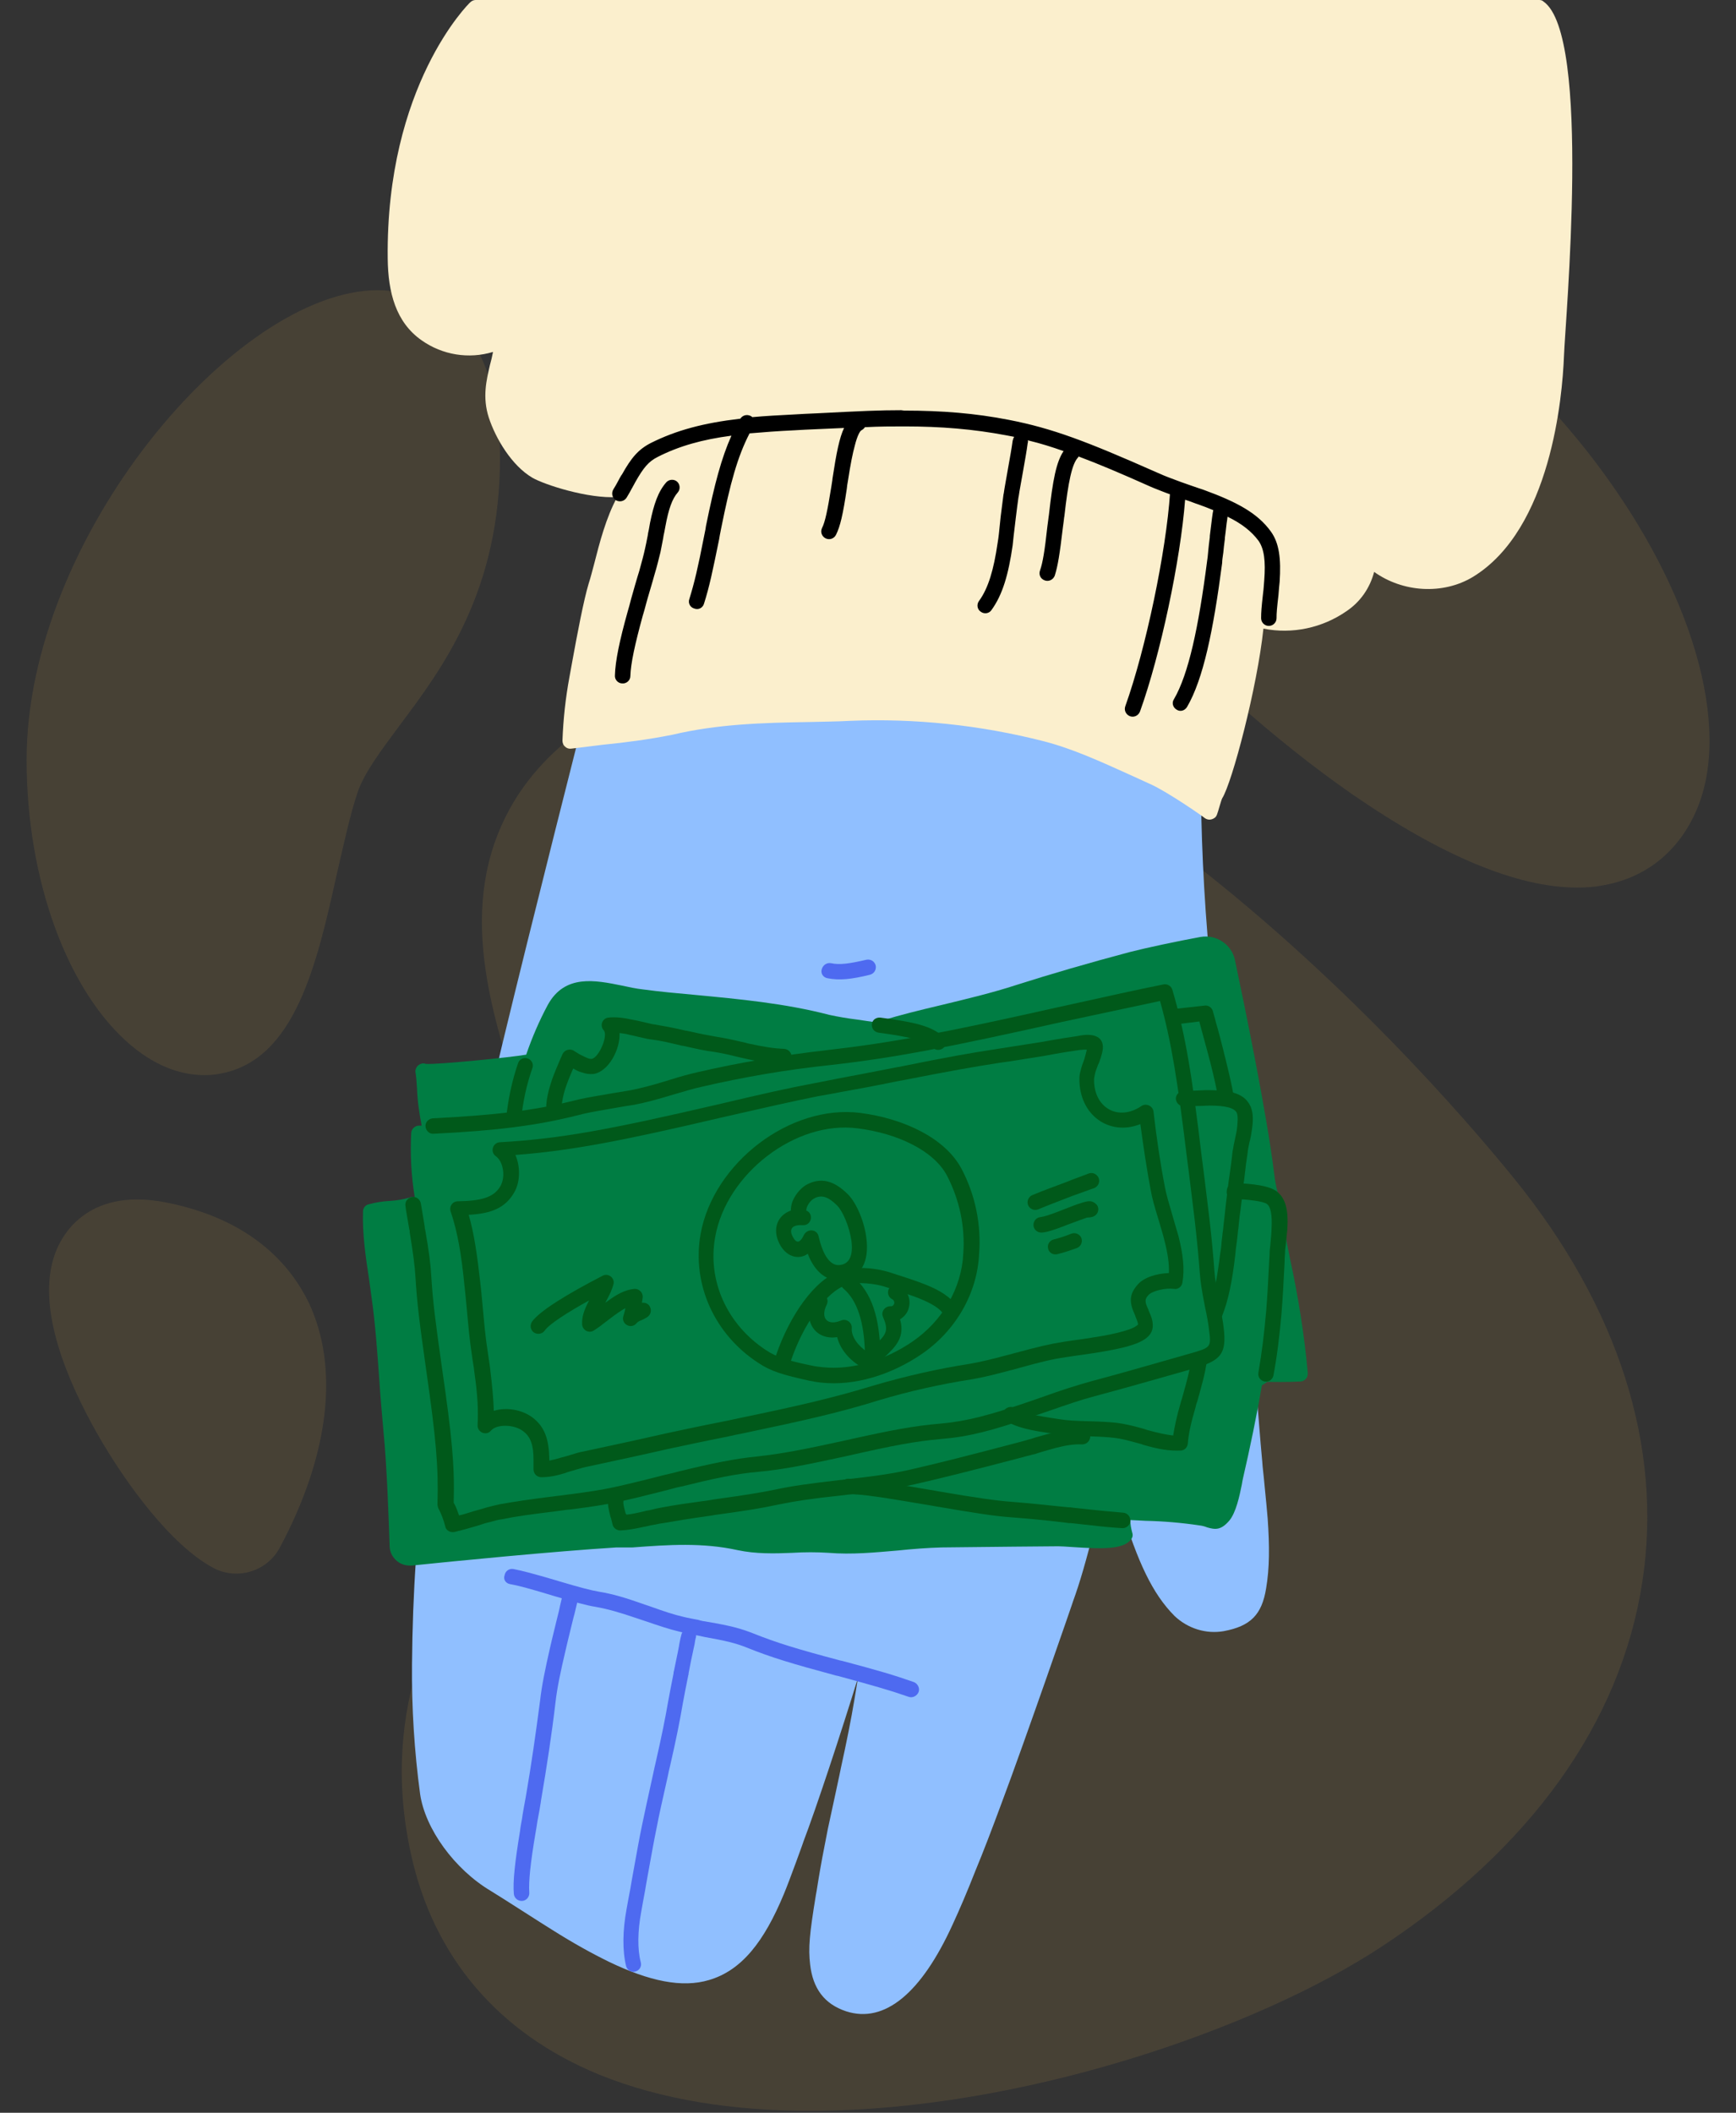 <?xml version="1.0" encoding="utf-8"?>
<!-- Generator: Adobe Illustrator 25.3.1, SVG Export Plug-In . SVG Version: 6.00 Build 0)  -->
<svg version="1.1" id="Layer_1" xmlns="http://www.w3.org/2000/svg" xmlns:xlink="http://www.w3.org/1999/xlink" x="0px" y="0px"
	 viewBox="0 0 450 547.5" style="enable-background:new 0 0 450 547.5;" xml:space="preserve">
<rect x="0" y="0" width="450" height="547.5" fill="#333333" stroke="none"/>
<style type="text/css">
	.st0{opacity:0.15;}
	.st1{fill:#BF9646;}
	.st2{fill:#90BFFF;}
	.st3{fill:#4E6AF0;}
	.st4{fill:#FBEFCD;}
	.st5{fill:#007D43;}
	.st6{fill:#00591A;}
</style>
<g id="Master_x2F_Spot_Illustrations_x2F_Give">
	<g id="Background" transform="scale(1 1)" class="st0">
		<g id="Background_x2F_Fluid">
			<path id="Path" class="st1" d="M304.1,219.6c-42.3-31.9-80.4-48-113.3-48h-1.1c-1.3,0-2.5,0.2-3.8,0.6
				c-28.1,9-46.1,21.9-54.8,39.4c-12.8,25.5-3.2,53.6,6.2,80.7c6.2,18.1,12.1,35.3,10.6,49.5c-1.9,18.3-10.8,33.4-20.2,49.4
				c-13.9,23.6-29.6,50.5-21.2,89.1c5.8,26.8,22.7,46.6,48.8,57.3c16.2,6.6,35,9.4,54.7,9.4c54.2,0,115.3-21,147.9-42.4
				c38.7-25.4,62.2-58.1,67.8-94.6c5.4-35-6.1-71.2-33.3-104.7C380.4,290.5,347.7,252.5,304.1,219.6z"/>
			<path id="Path_1_" class="st1" d="M43,311.6c-20.9-4.1-27.4,9.3-28.8,13.5c-4.9,13.8,3.3,32.8,11,46.4c7.4,13,19.2,29,30.1,34.8
				c6.2,3.3,13.9,0.9,17.2-5.2c12.9-24.1,15.5-46.7,7.5-63.6C75.4,328.1,65.4,316,43,311.6z"/>
			<path id="Path_2_" class="st1" d="M97.9,75.2L97.9,75.2c-36.8,0.1-91,64.2-91,121.7c0,31.3,10.7,60.3,27.2,74.1
				c7.2,6,13.8,7.6,18.9,7.6c1.4,0,2.8-0.1,4.2-0.4l0,0c19.3-3.6,24.9-28.2,30.2-52.1c1.8-7.8,3.4-15.2,5.3-20.8
				c1.8-5.2,6-10.7,10.8-17.2c11.1-14.8,26.3-35,26.1-70C129.4,78.4,105.4,75.2,97.9,75.2z"/>
			<path id="Path_3_" class="st1" d="M414.2,120.6c-35.7-47.5-86.9-72.5-137.1-66.8c-0.4,0-0.7,0.1-1.1,0.2
				c-16.8,3.4-27.1,10.8-30.6,21.9c-6.7,21.6,16.3,45.5,36.6,66.5c4.7,4.9,9.2,9.5,12.4,13.3c14.7,17.1,36.2,36.3,56.1,50.1
				c23.2,16,42.8,24.2,58.3,24.2c2.1,0,4.2-0.1,6.2-0.5c11.5-1.8,20.3-8.9,24.9-19.9C448.9,188.2,438.7,153.3,414.2,120.6z"/>
		</g>
	</g>
	<g id="Master_x2F_Hands_x2F_Give_1_" transform="translate(0, 0) scale(1 1)">
		<g id="Master_x2F_Hands_x2F_Give">
			<g id="base" transform="translate(181, 0)">
				<path id="Path_4_" class="st2" d="M-58.6,304.8c-10.9,57.3-15.3,89.3-15.6,126.5c-0.1,11.3,0.6,22.5,2.1,33.6
					c1.3,9,8.9,19.5,18.3,25.1c2.5,1.5,13.8,8.8,16.1,10.2c5.4,3.4,10.1,6,14.6,8.2c10.4,5,18.9,6.8,25.9,4.7
					c8.5-2.5,14.3-10,19.4-22.3c1.4-3.3,5.4-14.4,5-13.4c3.4-8.9,9.8-28.3,14.2-42.6c-0.3,1.8-0.6,3.6-0.9,5.5
					c-0.9,5.4-2,10.9-3.6,18.2c0.1-0.3-2.6,12.2-3.3,15.4c-1.1,5.5-1.9,9.8-2.5,13.5c-0.2,1.1-0.3,2.1-0.6,3.6
					c-1.7,10.4-2,13.8-1.5,18.1c0.7,6.1,3.6,10.2,9.3,12.1c10.1,3.3,19.6-4.9,27.6-22.4c1.9-4.1,3.9-8.8,5.9-13.9
					c2.2-5.3,4.4-11.1,6.7-17.3c6.1-16.2,19.3-54.4,18.6-52.5c1.8-4.9,3.5-10.8,5.9-20.3c-0.2,0.7,2.2-8.6,2.8-11
					c0.3-1.1,0.6-2.2,0.8-3.1c0.1,0.2,0.1,0.4,0.2,0.6c-0.1-0.2,2.2,7.5,2.9,9.7c4.2,13.7,8,22,13.8,27.8c3.4,3.2,8.1,4.7,12.7,3.9
					c7-1.3,9.9-4.3,11-11.1c0.9-5.3,0.9-10.9,0.4-18.1c-0.2-2.4-0.4-4.5-0.8-8.5c-0.3-3.4-0.5-4.5-0.6-6.2c-0.6-6.5-1-11.8-1.9-23.5
					c-0.9-11.9-1.3-17-1.9-23.6c-1.1-12-2.2-21.6-5-42.8c-0.5-3.8-0.7-5.3-1-7.4c-2.2-16.8-3.5-27.8-4.4-39.2
					c-1.3-15.8-2-35-1.5-44.8c0.1-2.6,10.5-67.6,31.2-194.9c0.2-1.2-0.7-2.4-2-2.4H14.4c-0.9,0-1.8,0.7-2,1.6L-16,132.4
					C-20.3,149.1-53.9,279.8-58.6,304.8z"/>
				<path id="Path_5_" class="st3" d="M-4.4,423.7c0,0.1-0.1,0.4-0.2,0.8c-0.1,0.6-0.3,1.3-0.4,2.1c-0.4,2.2-0.9,4.3-1.3,6.4
					c-0.1,0.3-0.1,0.3-0.1,0.6c-0.6,3.1-1.1,5.6-1.4,7.3c-0.8,4.6-1.7,9.1-3.3,16.1c-0.2,0.8-0.3,1.3-0.6,2.7
					c-1.5,6.7-2.1,9.7-2.9,13.4c-0.7,3.4-1.2,6.2-2.3,12.3c-0.4,2.1-0.5,2.9-0.7,4c-0.4,2-0.7,3.8-1,5.4c-1,5.5-1.1,10.6-0.1,14.7
					c0.3,1.1,1.4,1.7,2.4,1.4c1.1-0.3,1.7-1.4,1.4-2.4c-0.9-3.4-0.8-8.1,0.1-13c0.3-1.7,0.6-3.4,1-5.5c0.2-1.1,0.3-1.9,0.7-4
					c1.1-6.1,1.6-8.9,2.3-12.3c0.7-3.7,1.4-6.7,2.9-13.4c0.3-1.4,0.4-2,0.6-2.7c1.6-7,2.5-11.5,3.3-16.2c0.3-1.7,0.8-4.2,1.4-7.2
					c0.1-0.3,0.1-0.3,0.1-0.6c0.4-2.1,0.8-4.2,1.3-6.4c0.2-0.8,0.3-1.4,0.4-2.1c0.1-0.4,0.1-0.6,0.2-0.8c0.2-1.1-0.5-2.1-1.6-2.4
					C-3.1,421.9-4.2,422.6-4.4,423.7z"/>
				<path id="Path_6_" class="st3" d="M-35,412.6c-0.3,1.4-0.7,2.8-1.1,4.8c-0.1,0.3-1,4.1-1.3,5.3c-0.4,1.6-0.7,2.9-1,4.2
					c-1.3,5.7-2.2,10.1-2.6,13.8c-1.1,8.4-2.3,16.8-3.7,24.9c-0.2,1-0.9,4.9-1,5.8c-0.2,1.1-0.4,2.1-0.5,3.1
					c-1.3,7.9-1.9,13.1-1.6,16.3c0.1,1.1,1.1,1.9,2.2,1.8s1.9-1.1,1.8-2.2c-0.2-2.7,0.3-7.7,1.6-15.3c0.2-1,0.3-1.9,0.5-3.1
					c0.2-0.9,0.9-4.9,1-5.8c1.4-8.2,2.7-16.6,3.7-25.1c0.4-3.6,1.3-7.9,2.6-13.4c0.3-1.3,0.6-2.6,1-4.2c0.3-1.2,1.2-5,1.3-5.2
					c0.5-2,0.8-3.5,1.2-4.9c0.2-1.1-0.4-2.1-1.5-2.4S-34.7,411.5-35,412.6z"/>
				<path id="Path_7_" class="st3" d="M33.5,253.5c3.1,0.6,6.1,0.3,11-0.9c1.1-0.3,1.7-1.3,1.5-2.4c-0.3-1.1-1.3-1.7-2.4-1.5
					c-4.3,1-6.9,1.4-9.2,0.9c-1.1-0.2-2.1,0.5-2.4,1.6C31.7,252.3,32.4,253.3,33.5,253.5z"/>
				<path id="Path_8_" class="st3" d="M-48.8,410.5c2.2,0.4,4.5,1,10.8,2.9l0.3,0.1c5.8,1.7,8.6,2.5,11.1,2.9
					c3.3,0.6,6.1,1.4,11.1,3.1c0.3,0.1,0.6,0.2,1.2,0.4c4.4,1.5,6.5,2.2,9.3,2.9c1.2,0.3,2.5,0.6,4.1,0.9c0.7,0.1,1.2,0.2,2.5,0.5
					c5.6,1,8.1,1.6,11.1,2.8c6.2,2.5,11.5,4.1,23,7.2l0.5,0.1c9.2,2.5,13.4,3.7,18.3,5.4c1,0.4,2.2-0.2,2.6-1.2
					c0.4-1-0.2-2.2-1.2-2.6c-5.1-1.8-9.2-3-18.6-5.5l-0.5-0.1c-11.3-3-16.5-4.6-22.5-7c-3.3-1.3-5.9-2-11.8-3
					c-1.3-0.2-1.8-0.3-2.4-0.5c-1.5-0.3-2.7-0.5-3.9-0.8c-2.6-0.6-4.7-1.3-8.9-2.8c-0.6-0.2-0.9-0.3-1.2-0.4
					c-5.1-1.8-8.1-2.7-11.7-3.3c-2.3-0.4-5-1.1-10.7-2.8l-0.3-0.1c-6.5-1.9-8.8-2.5-11.3-3c-1.1-0.2-2.1,0.5-2.3,1.6
					C-50.6,409.3-49.9,410.3-48.8,410.5z"/>
				<path id="Path_9_" class="st3" d="M80.5,358.7c-9.5,2.6-30.6-4-37-11.3c-8.7-9.8-13.9-26.9-13.2-41.3c0.1-1.1-0.8-2-1.9-2.1
					c-1.1-0.1-2,0.8-2.1,1.9c-0.8,15.4,4.8,33.5,14.2,44.1c7.4,8.4,30.1,15.6,41,12.6c1.1-0.3,1.7-1.4,1.4-2.5
					S81.6,358.4,80.5,358.7z"/>
				<path id="Path_10_" class="st3" d="M-49.2,352.7c6.3-0.6,12.7-0.1,18.9,1.5c2,0.5,3.9,0.9,7.1,1.6c3.6,0.8,3.9,0.8,5.3,1.1
					c9.7,2.1,16,4,21.7,7c12.6,6.5,24.3,15.1,30.7,23.5c0.7,0.9,1.9,1.1,2.8,0.4c0.9-0.7,1.1-1.9,0.4-2.8c-6.8-9-18.9-18-32.1-24.7
					c-6.1-3.1-12.7-5.1-22.7-7.3c-1.4-0.3-1.7-0.4-5.4-1.1c-3.2-0.7-5.1-1.1-7-1.5c-6.6-1.6-13.4-2.2-20.1-1.6
					c-1.1,0.1-1.9,1.1-1.8,2.2C-51.3,351.9-50.3,352.7-49.2,352.7z"/>
			</g>
			<g id="Give_x2F_Wear" transform="scale(1 1)">
				<g id="Give_x2F_Wear_x2F_Hoodie_3">
					<g id="clothing" transform="translate(175, 0)">
						<path id="Path_11_" class="st4" d="M225.1,0.4C224.8,0.1,224.4,0,224,0H-51.7c-0.5,0-1,0.2-1.4,0.6C-53.5,0.9-75,22.2-74.5,67
							c0.1,8.8,2.1,16.5,8.8,21.2c5.4,3.8,12.2,4.9,18.5,3c-0.2,1.1-0.5,2.3-0.8,3.4c-0.9,3.9-2,8.3-0.3,13.6
							c1.8,5.5,6,12.5,11.3,15.6c3.1,1.8,14.5,5.5,22,5c-2.9,5.3-4.6,11.9-6,17.4c-0.5,1.8-0.9,3.5-1.4,5c-1.3,4.3-3,13.3-4.2,19.9
							c-0.3,1.7-0.6,3.2-0.8,4.4c-1,5.4-1.6,10.9-1.8,16.4c0,0.6,0.2,1.2,0.7,1.6c0.4,0.4,1,0.6,1.6,0.5c2.3-0.3,5.1-0.6,8.1-1
							c6.1-0.6,12.1-1.4,18.1-2.6c11.9-2.8,23.4-3.1,35.6-3.3c3.4-0.1,6.9-0.1,10.4-0.3c16.9-0.7,33.9,1.1,50.3,5.3
							c7.4,1.9,14.8,5.3,21.9,8.5c1.9,0.9,3.8,1.7,5.7,2.6c4.5,2,14.1,8.7,14.1,8.8c0.3,0.2,0.7,0.4,1.2,0.4c0.5,0,1-0.2,1.4-0.5
							c0.5-0.4,0.6-0.8,1.3-3.2c0.2-0.6,0.4-1.4,0.6-1.8c2.6-4.1,9.1-28.8,10.7-44c7.5,1.5,15.3-0.2,21.5-4.5
							c3.6-2.4,6.1-6,7.2-10.2c7.4,5.3,17.8,6,25.6,1.3c20.3-12.4,23.2-46.9,23.6-57.1C230.7,83.3,237.6,9.1,225.1,0.4z"/>
						<path id="Combined-Shape" d="M59.4,106.4c9.8,0,18.4,0.7,27.1,2.4c11.3,2.2,20,5.5,38.3,13.6l0,0l0.7,0.3
							c1.5,0.7,3.2,1.3,5.6,2.2c0,0,4.5,1.6,5.8,2c8.8,3.2,14.1,6.1,17.5,10.8c2.2,3,2.7,7.1,2.3,13.1c-0.1,1-0.2,1.9-0.3,3.4
							c-0.4,3.5-0.5,4.6-0.5,6c0,1.1-0.9,2-2,2s-2-0.9-2-2c0-1.6,0.1-2.8,0.5-6.4c0.2-1.5,0.2-2.3,0.3-3.3c0.4-5.1,0-8.3-1.5-10.4
							c-1.8-2.4-4.3-4.4-8-6.2c0,0.2-0.1,0.5-0.1,0.8c-0.2,1.1-0.3,2.6-0.6,4.7l0,0l0,0.3c-0.1,0.7-0.4,3.2-0.4,3.5
							c-0.2,1.3-0.3,2.1-0.3,2.7c-2.3,17.6-4.9,30.1-9.1,37.3c-0.6,1-1.8,1.3-2.7,0.7c-1-0.6-1.3-1.8-0.7-2.7
							c3.8-6.5,6.4-18.7,8.6-35.8c0.1-0.6,0.2-1.4,0.3-2.7c0-0.3,0.3-2.7,0.4-3.5l0,0l0-0.3c0.5-4.1,0.7-5.8,0.9-6.7
							c-1.2-0.5-2.5-1-3.9-1.5c-0.7-0.2-2.1-0.8-3.4-1.2c-1.2,15.7-6.4,40.2-11.7,54.9c-0.4,1-1.5,1.6-2.6,1.2
							c-1-0.4-1.6-1.5-1.2-2.6c5.3-14.8,10.6-40.1,11.6-55.3l0,0.4c-1.7-0.6-3.1-1.2-4.4-1.7l0,0l-0.7-0.3
							c-7.6-3.4-13.5-5.9-18.6-7.8c-0.1,0.1-0.1,0.2-0.2,0.3c-1.5,1.6-2.5,6.2-3.5,15.2c-0.1,0.4-0.1,0.9-0.2,1.5l0,0l-0.2,1.5
							c-0.8,6.8-1.3,9.9-2.1,12.4c-0.4,1-1.5,1.6-2.6,1.2s-1.6-1.5-1.2-2.6c0.7-2,1.2-5,1.9-11.4l0,0l0.2-1.5c0.1-0.6,0.1-1,0.2-1.5
							c1-9,1.9-13.7,3.8-16.5c-3.1-1.1-6-2-8.9-2.7l-0.4-0.1c0.1,0.2,0.1,0.5,0,0.7c-0.3,2.3-0.6,3.8-1.4,8.4
							c-0.4,2.4-0.7,3.7-0.9,5.2c0,0.2-0.1,0.4-0.1,0.5c-0.2,1.4-0.4,2.9-0.7,5.4c-0.6,4.9-0.6,5.1-0.8,7
							c-1.1,7.6-2.6,12.8-5.5,16.8c-0.6,0.9-1.9,1.1-2.8,0.4c-0.9-0.6-1.1-1.9-0.4-2.8c2.4-3.3,3.8-8.1,4.8-15
							c0.3-1.8,0.3-2.1,0.8-6.9c0.3-2.5,0.5-4,0.7-5.5c0-0.2,0.1-0.4,0.1-0.5c0.2-1.5,0.5-2.9,0.9-5.3c0.8-4.5,1.1-6.1,1.4-8.3
							c0.1-0.4,0.2-0.7,0.4-1c-0.7-0.1-1.4-0.3-2.1-0.4c-8.5-1.6-16.8-2.3-26.4-2.3c-3.4,0-6.2,0-10.2,0.2c-0.2,0.3-0.5,0.6-0.9,0.8
							c-0.4,0.2-1.1,1.5-1.7,3.9c-0.6,2.2-1.1,4.7-1.8,9.2c-0.1,0.4-0.3,1.9-0.3,2.1c-1,6.7-1.7,9.7-2.8,11.9
							c-0.5,1-1.7,1.4-2.7,0.9c-1-0.5-1.4-1.7-0.9-2.7c0.8-1.6,1.4-4.5,2.4-10.7c0-0.2,0.3-1.7,0.3-2.1c1-6.6,1.8-10.6,3-13.1
							c-2,0.1-4.2,0.2-6.8,0.3c-2.6,0.1-4.3,0.2-6,0.3c-4.3,0.2-8.2,0.5-11.7,0.8c-3.1,6-5,12.8-7.4,24.8c-0.1,0.7-0.2,0.8-0.5,2.7
							c-1.7,8.3-2.5,12.2-3.9,16.6c-0.3,1.1-1.4,1.7-2.5,1.3c-1.1-0.3-1.7-1.4-1.3-2.5C5,151,5.9,147.2,7.5,139
							c0.4-1.9,0.4-2,0.5-2.7c2.2-10.8,4-17.6,6.6-23.4C7,113.9,1,115.6-4.5,118.4c-2.4,1.2-3.7,2.8-5.8,6.5c0,0-0.8,1.5-1.1,2
							c-0.4,0.8-0.8,1.4-1.2,2.1c-0.6,0.9-1.8,1.2-2.8,0.6c-0.9-0.6-1.2-1.8-0.6-2.8c0.4-0.6,0.7-1.2,1.1-1.9c0.2-0.4,1-1.9,1.1-1.9
							c2.4-4.3,4.2-6.5,7.5-8.2c6.6-3.3,13.7-5.2,23.2-6.3c0.6-0.9,1.7-1.2,2.7-0.7c0.2,0.1,0.3,0.2,0.4,0.3
							c3.3-0.3,6.9-0.5,10.9-0.7c1.7-0.1,3.4-0.2,6-0.3c11.7-0.6,16-0.8,21.7-0.8L59.4,106.4z M-2.3,125c0.7-0.8,2-0.9,2.8-0.2
							c0.8,0.7,0.9,2,0.2,2.8c-1.5,1.7-2.4,4.4-3.2,8.7c-0.1,0.5-0.2,1-0.3,1.6c-0.1,0.3-0.3,1.5-0.3,1.6c-0.3,1.6-0.5,2.6-0.7,3.6
							c-0.4,1.5-0.8,3.4-1.6,6c-0.3,1.2-1.8,6.1-2.1,7.3c-0.3,1.2-0.6,2.2-0.9,3.2c-2,7.3-3.1,12.3-3.2,15.6c0,1.1-1,2-2.1,1.9
							c-1.1,0-2-1-1.9-2.1c0.1-3.7,1.2-9,3.3-16.5c0.3-1,0.6-2.1,0.9-3.3c0.3-1.1,1.7-6,2.1-7.2c0.7-2.5,1.2-4.4,1.5-5.8
							c0.2-0.9,0.4-1.8,0.7-3.4c0-0.1,0.2-1.3,0.3-1.6c0.1-0.6,0.2-1.2,0.3-1.7C-5.5,130.6-4.4,127.4-2.3,125z"/>
					</g>
				</g>
			</g>
			<g id="Give_x2F_Item" transform="scale(1 1)">
				<g id="Give_x2F_Item_x2F_Cash">
					<g id="items" transform="translate(169, 242)">
						<path id="Path_12_" class="st5" d="M165.4,84.2c-0.6-3-1.1-5.4-1.3-7.1c0.5-3.7,0.6-7.8-1.9-10c-0.4-1.6-0.7-3.2-0.9-4.8
							c-1.9-15.8-7.8-44.2-10.2-55.6c-0.9-4-4.8-6.6-8.9-5.9c-6,1.1-14,2.8-18.3,3.9c-10.9,2.9-20.5,5.7-29.3,8.5
							c-6.4,2.1-13.2,3.7-19.8,5.3c-5.1,1.2-10.4,2.5-15.3,4l-2.3,0.3c-1.4-0.2-2.8-0.4-4.1-0.6c-2.4-0.3-4.8-0.7-7.1-1.2
							c-11.5-3-23.4-4.1-35-5.2c-4.4-0.4-8.9-0.8-13.3-1.4c-1.8-0.2-3.7-0.6-5.5-1c-6.9-1.4-14.8-3-19.2,5
							c-2.2,4.1-4.1,8.5-5.6,12.9c-3.9,0.7-22.9,2.6-26,2.4c-0.3-0.1-0.7-0.2-1-0.1c-0.5,0.1-1,0.4-1.3,0.8s-0.5,1-0.4,1.5
							c0.2,1.1,0.3,2.6,0.4,4.2c0.1,3.2,0.6,6.4,1.2,9.6h-0.7c-1,0-1.9,0.8-2,1.8c-0.3,5.6,0,11.2,0.9,16.7h-0.7
							c-0.2,0-0.4,0-0.5,0.1c-1.7,0.5-3.4,0.8-5.2,0.9c-1.9,0.1-3.8,0.4-5.6,0.9c-0.8,0.2-1.4,1-1.4,1.8c-0.2,5.9,0.7,11.9,1.6,17.8
							c0.2,1.5,0.4,3,0.6,4.4c1,7,1.5,14.2,2,21.2c0.3,4.5,0.7,9.1,1.1,13.6c0.9,8.8,1.4,23.8,1.6,29.8c0.1,2.8,2.4,5,5.2,5h0.5
							c10.6-1.1,37-3.7,53.1-4.7L-5,159c9.3-0.7,18.1-1.3,27.2,0.7c4.7,1,9.5,0.9,14.2,0.7c3.1-0.2,6.3-0.2,9.4,0
							c6,0.5,12-0.1,17.9-0.6c3.8-0.4,7.7-0.7,11.4-0.8c6.2-0.1,12.5-0.1,18.6-0.2l11.6-0.1c0.8,0,2.2,0.1,3.7,0.2
							c7.6,0.5,13.2,0.7,15.2-2c0.4-0.5,0.5-1.1,0.3-1.7c-0.3-1.1-0.5-2.2-0.5-3.3l3.9,0.2c4.7,0.1,9.4,0.5,14.1,1.2
							c0.8,0.1,1.4,0.3,1.9,0.5c2.1,0.6,3.6,0.8,5.8-1.8c1.7-2.1,2.6-6.3,3.2-9.3c0.1-0.6,0.2-1.2,0.3-1.6
							c1.8-7.8,3.5-15.9,4.9-24.1l1.4-0.9c1.6,0,4.9,0.1,8.6-0.1c0.5,0,1.1-0.3,1.4-0.7c0.4-0.4,0.5-1,0.5-1.5
							C169.1,103.8,167.5,93.9,165.4,84.2z"/>
						<path id="Path_13_" class="st6" d="M131.7,17.4c3,10.7,4.6,21.1,7,40.8c0.3,2.2,0.5,3.8,1,7.9c0.5,3.9,0.7,5.9,1,8.2
							c0.6,5.2,1,9.5,1.3,13.5c0.2,2.5,0.5,4.5,1.3,8.6c0.7,3.3,0.9,4.5,1.1,6.2c0.6,4.6,0.5,4.6-5.1,6.2
							c-12.2,3.5-18.2,5.2-25.3,7.1c-3.9,1.1-7.2,2.1-13.6,4.4c-1.9,0.7-2.1,0.7-2.9,1c-9.9,3.4-15.9,5-22.6,5.6
							c-7,0.6-12.4,1.6-24.5,4.3c-0.5,0.1-0.5,0.1-0.9,0.2c-10.5,2.3-15.8,3.3-22,4c-6.1,0.6-11.9,1.8-20.5,3.9
							c-1.1,0.3-1.9,0.5-4.1,1c-6.2,1.6-9.2,2.3-12.8,3.1c-3.2,0.7-6.6,1.2-11.1,1.8c-1.1,0.1-2,0.3-4,0.5
							c-7.2,0.9-10.4,1.4-14.4,2.1c-1,0.2-2.1,0.5-3.3,0.8c-1,0.3-1.6,0.5-3.5,1c-1.6,0.5-2.8,0.9-3.8,1.1c-0.4-1.1-0.8-2.3-1.4-3.3
							c0.3-9.6-0.5-17.5-3-34.7c-1.7-12-2.4-17.3-2.8-23.9c-0.2-3.4-0.6-6.5-1.6-12.2c-0.1-0.3-0.1-0.3-0.1-0.7c-0.5-3-0.7-4.3-1-6
							c-0.2-1.1-1.2-1.9-2.3-1.7s-1.9,1.2-1.7,2.3c0.2,1.7,0.5,3,1,6.1c0.1,0.3,0.1,0.3,0.1,0.7c0.9,5.6,1.3,8.5,1.5,11.7
							c0.4,6.8,1.1,12.2,2.8,24.2c2.5,17.4,3.2,25,2.9,34.6c0,0.4,0.1,0.7,0.2,1c0.8,1.5,1.4,3.1,1.8,4.7c0.2,1.1,1.3,1.7,2.4,1.5
							c1.7-0.4,3.1-0.8,5.9-1.6c1.8-0.6,2.4-0.8,3.4-1c1.1-0.3,2.1-0.6,3-0.7c3.9-0.8,7.1-1.2,14.2-2.1c2.1-0.3,2.9-0.4,4.1-0.5
							c4.6-0.6,8-1.1,11.4-1.8c3.7-0.8,6.6-1.5,12.9-3.1c2.2-0.6,2.9-0.8,4-1c8.5-2.1,14.1-3.3,19.9-3.8c6.4-0.6,11.9-1.7,22.5-4
							c0.5-0.1,0.5-0.1,0.9-0.2c11.9-2.7,17.2-3.7,24-4.3c7.2-0.6,13.4-2.2,23.6-5.8c0.8-0.3,0.9-0.3,2.9-1
							c6.4-2.2,9.5-3.3,13.3-4.3c7.1-1.9,13.1-3.6,25.4-7.1c7.3-2.1,8.8-3.8,8-10.6c-0.2-1.8-0.5-3.1-1.1-6.5
							c-0.8-3.9-1.1-5.8-1.3-8.1c-0.3-4.2-0.7-8.5-1.3-13.7c-0.3-2.3-0.5-4.3-1-8.2c-0.5-4.1-0.7-5.7-1-7.9
							c-2.5-21-4.2-31.6-7.6-43.2c-0.3-1-1.3-1.6-2.3-1.4c-7.5,1.5-13.2,2.8-27.3,5.9c-29.4,6.6-43,9.2-59.7,11.1
							c-11.4,1.3-22.8,3.2-34,5.8c-2.1,0.5-3.7,0.9-7.2,2c-4.8,1.5-7,2-9.8,2.6c-1.3,0.2-2.5,0.4-4.8,0.8c-1.1,0.2-1.3,0.2-1.7,0.3
							c-3.6,0.6-6,1-8.3,1.6c-10.3,2.6-20.7,3.8-36.6,4.6c-1.1,0.1-2,1-1.9,2.1c0.1,1.1,1,2,2.1,1.9c16.2-0.8,26.7-2.1,37.4-4.8
							c2.2-0.6,4.5-1,8-1.6c0.5-0.1,0.6-0.1,1.7-0.3c2.3-0.4,3.5-0.6,4.9-0.8c3-0.6,5.3-1.2,10.3-2.7c3.5-1,5-1.5,6.9-1.9
							c11.1-2.6,22.3-4.5,33.6-5.7c16.9-1.9,30.6-4.6,60.2-11.2C119.2,20.1,125,18.8,131.7,17.4z"/>
						<path id="Path_14_" class="st6" d="M116.8,30.3L116.8,30.3c-0.1,0.6-0.3,1.2-0.5,1.9c-0.1,0.3-0.2,0.5-0.3,0.9
							c0,0.1-0.3,0.7-0.4,0.9c-0.4,1.1-0.7,1.8-0.8,2.5c-0.1,0.4-0.2,0.9-0.2,1.2c-0.1,7.4,6.3,11,12.3,6.9c1.2-0.8,2.9,0,3.1,1.4
							c0.8,6.9,1.8,13.7,3,19.8c0.4,2,0.8,3.3,2.1,7.8c0.6,2.1,1,3.4,1.4,4.8c1.2,4.8,1.6,8.5,1,12c-0.2,1.1-1.2,1.8-2.2,1.6
							c-2.2-0.3-5.6,0.5-6.6,1.6c-1,1.1-1,1.7,0,3.8l0,0.1c0.9,2,1.2,3,1.1,4.5c-0.4,3.3-4.6,4.8-12.6,6.2c-1.8,0.3-3.6,0.6-5.8,0.9
							c-0.2,0-3.5,0.5-4.1,0.6c-3.5,0.5-6.4,1.2-12.5,2.9c-1.1,0.3-1.4,0.4-1.9,0.5c-4.1,1.1-6.9,1.8-9.8,2.3
							c-8.3,1.3-16.4,3.1-24.4,5.5c-9.9,3.1-19.2,5.2-35.4,8.6c-1,0.2-1.7,0.3-3.8,0.8c-7.6,1.5-11.1,2.3-15.4,3.2
							c-7,1.6-14,3.1-21,4.6c-1,0.2-1.9,0.5-4,1.1c-0.7,0.2-1.1,0.3-1.5,0.5c-2.6,0.8-4.4,1.1-6.3,1.1c-1.1,0-2-0.9-2-2
							c0-0.2,0-0.2,0-0.3c0-1,0-1.5,0-2c0-4-0.7-6.2-2.8-7.7c-2.3-1.7-6.7-1.8-8.2-0.1c-1.2,1.5-3.6,0.5-3.5-1.4
							c0.2-3.9,0-7.9-0.8-13.4c-0.1-1-0.2-1.7-0.5-3.5c-0.5-3.4-0.7-5-0.9-6.9c-0.2-1.8-0.3-3.3-0.6-6.3c-0.3-3.2-0.4-4.3-0.6-6
							c-0.8-8.2-1.8-14-3.6-19.3c-0.4-1.3,0.5-2.6,1.9-2.6c6.1-0.1,9.3-1,11-3.9c1.4-2.4,0.8-6.4-1.2-7.8c-1.5-1.1-0.8-3.5,1.1-3.6
							c15.8-0.9,28.5-3.3,56.5-9.8c12.7-3,18.1-4.2,25-5.5c2.1-0.4,4.1-0.8,6.1-1.2c4.3-0.8,7.9-1.5,15.6-3l0.1,0
							c12.8-2.6,18.5-3.6,25.7-4.7c3.2-0.5,5.8-0.9,11.5-1.8c1.1-0.2,1.6-0.3,2.2-0.4c2.8-0.5,4.9-0.8,6.9-1.1
							C114.8,25.5,117.4,26.8,116.8,30.3z M112.7,30c-0.5,0-1.1,0-1.9,0.1c-2,0.3-4.1,0.6-6.8,1.1c-0.6,0.1-1,0.2-2.2,0.4
							c-5.8,0.9-8.4,1.4-11.6,1.8c-7.1,1.1-12.7,2.1-25.5,4.6l-0.1,0c-7.8,1.6-11.3,2.2-15.7,3c-1.9,0.4-3.9,0.7-6,1.1
							c-6.9,1.4-12.2,2.6-24.9,5.5c-26,6.1-39,8.6-53.4,9.7c1.3,3,1.3,6.9-0.3,9.7c-2.3,4-5.9,5.5-11.8,5.8c1.4,4.9,2.2,10.4,3,17.6
							c0.2,1.6,0.3,2.8,0.6,6c0.3,3,0.4,4.5,0.6,6.3c0.2,1.9,0.4,3.5,0.9,6.8c0.3,1.9,0.4,2.6,0.5,3.6c0.5,4.1,0.8,7.4,0.9,10.5
							c3.3-1,7.3-0.3,10,1.7c3.3,2.5,4.3,5.8,4.4,10.9c0,0.1,0,0.2,0,0.3c0.9-0.2,1.9-0.4,3.1-0.8c0.4-0.1,0.8-0.2,1.5-0.4
							c2.3-0.7,3.2-1,4.4-1.2c7-1.5,14-3,21-4.6c4.3-0.9,7.8-1.7,15.4-3.2c2.1-0.4,2.7-0.6,3.8-0.8c16-3.3,25.2-5.5,35-8.5
							c8.2-2.4,16.5-4.3,24.9-5.6c2.7-0.5,5.4-1.1,9.4-2.2c0.5-0.1,0.8-0.2,1.9-0.5c6.3-1.7,9.2-2.4,13-3c0.6-0.1,4-0.6,4.2-0.6
							c2.1-0.3,3.9-0.6,5.7-0.9c2.9-0.5,5.3-1.1,7-1.7c0.9-0.3,1.6-0.7,2-1c0.1-0.1,0.2-0.2,0.3-0.2c0-0.5-0.2-1-0.7-2.2l0-0.1
							c-1.6-3.4-1.7-5.5,0.6-8.1c1.6-1.9,5-2.9,8.1-3c0.1-2.4-0.3-5.2-1.2-8.6c-0.3-1.3-0.7-2.5-1.3-4.6c-1.4-4.6-1.8-6-2.2-8.2
							c-1-5.3-1.9-11.2-2.7-17.2c-8,3.2-15.9-2.3-15.8-11.8c0-0.7,0.1-1.3,0.3-2c0.2-0.9,0.5-1.8,1-3.1
							C112.5,30.8,112.7,30.3,112.7,30C112.8,30,112.7,30,112.7,30z"/>
						<path id="Path_15_" class="st6" d="M44,116.3c-1.1-0.1-2.2-0.3-3.2-0.5c-6.8-1.5-9.9-2.4-13.2-4.6
							c-11.4-7.4-17.3-20.4-15-33.4c3.3-18.4,23.2-33.7,41.4-31.4c11.5,1.5,22,6.6,26.2,14.4c3.6,6.8,5.2,14.5,4.6,22.2
							c-0.5,10.2-6.1,19.9-14.9,25.9C62,114.3,52.5,117.2,44,116.3z M67.6,105.6c7.7-5.3,12.7-13.8,13.1-22.8c0.5-7-1-13.9-4.2-20.1
							c-3.4-6.5-12.8-11-23.2-12.3c-16.1-2.1-34,11.8-36.9,28.1c-2.1,11.4,3.1,22.8,13.2,29.4c2.7,1.8,5.6,2.7,11.9,4
							c0.9,0.2,1.8,0.3,2.8,0.4C51.9,113.1,60.5,110.5,67.6,105.6z"/>
						<path id="Path_16_" class="st6" d="M-18.1,101.2c0.1,1.5,1.7,2.4,3,1.6c1.1-0.7,1.8-1.2,4.1-3c1.7-1.3,3-2.2,4.1-2.8
							c-0.1,0.7-0.3,1.3-0.5,2c-0.7,2.1,2,3.6,3.4,1.9c0.3-0.3,0.5-0.5,1.3-0.8c0.6-0.3,0.7-0.3,1-0.5c0.2-0.1,0.3-0.2,0.5-0.3
							c0.9-0.6,1.2-1.8,0.6-2.8c-0.4-0.7-1.2-1-2-0.9c0.1-0.5,0.1-0.9,0.2-1.4c0.1-1.3-1-2.3-2.2-2.2c-2.5,0.3-4.4,1.3-7.5,3.6
							c0,0,0,0,0,0c1.2-2.2,1.7-3.3,2.1-4.7c0.5-1.7-1.3-3.1-2.8-2.3c-9.1,4.7-16.3,9.1-18.3,11.9c-0.6,0.9-0.4,2.2,0.5,2.8
							c0.9,0.6,2.2,0.4,2.8-0.5c1.1-1.6,5.7-4.6,11.5-7.8C-17.6,97.5-18.2,99.2-18.1,101.2z"/>
						<path id="Path_17_" class="st6" d="M107.7,64.2c-3.7,1.4-6.5,2.4-9.1,3.5c-1,0.4-1.5,1.6-1.1,2.6c0.4,1,1.6,1.5,2.6,1.1
							c2.6-1.1,5.3-2.1,8.9-3.5c1.2-0.4,5.2-1.9,5.6-2l0,0c1-0.4,1.6-1.5,1.2-2.6c-0.4-1-1.5-1.6-2.6-1.2
							C112.8,62.3,108.8,63.7,107.7,64.2z"/>
						<path id="Path_18_" class="st6" d="M115.1,72.8c0.8-0.8,0.8-2.1,0-2.8c-1.1-1-2-0.9-4.3-0.1c-1,0.3-1.2,0.4-4.3,1.6
							c-0.2,0.1-0.3,0.1-0.5,0.2c-2.8,1.1-4.4,1.6-5.3,1.7c-1.1,0.1-1.9,1.1-1.8,2.2c0.1,1.1,1.1,1.9,2.2,1.8
							c1.4-0.1,3.2-0.7,6.3-1.9c0.2-0.1,0.2-0.1,0.5-0.2c3-1.1,3.2-1.2,4.1-1.5c0.5-0.2,0.8-0.3,1.1-0.3
							C113.8,73.5,114.6,73.3,115.1,72.8z"/>
						<path id="Path_19_" class="st6" d="M105.1,83c1.7-0.4,3.4-1,5.1-1.6c1-0.4,1.5-1.6,1.1-2.6c-0.4-1-1.6-1.5-2.6-1.1
							c-1.5,0.6-3,1.1-4.6,1.5c-1.1,0.3-1.7,1.4-1.4,2.4C102.9,82.6,104,83.3,105.1,83z"/>
						<path id="Path_20_" class="st6" d="M33,80.2c1.6,3.3,4.8,4.5,7.4,2.7c0.4,1.1,0.9,2.1,1.5,3c1.8,2.7,4.3,4.2,7.4,3.8
							c5.1-0.7,7-5,6.3-10.7c-0.5-4.4-2.6-9.3-4.8-11.5c-3.5-3.5-7-4.6-10.9-2.4c-1.6,1-3,2.8-3.6,4.6c-0.2,0.7-0.3,1.4-0.3,2
							C32.4,73,31.2,76.6,33,80.2z M40.1,71c0.3-0.9,1.1-2,1.9-2.4c1.9-1.1,3.7-0.5,6,1.8c1.5,1.5,3.2,5.6,3.7,9.1
							c0.5,3.8-0.5,6-2.9,6.3c-2.6,0.4-4.5-2.6-5.6-7.4c-0.4-1.9-2.9-2.1-3.8-0.4c-1.1,2.3-2,2.2-2.9,0.5c-1-1.9-0.3-3.2,2.6-3
							c2.3,0.1,2.9-3,0.9-3.8C40,71.4,40.1,71.2,40.1,71z"/>
						<path id="Path_21_" class="st6" d="M36.1,110.4c3-8.8,8.9-17.7,14.3-19.4c2.7-0.9,7.4-0.5,10.8,0.7c0.4,0.1,5.1,1.7,6.6,2.2
							c3.8,1.4,6.4,2.8,7.5,4.3c0.7,0.9,1.9,1,2.8,0.3c0.9-0.7,1-1.9,0.3-2.8c-1.8-2.2-4.8-3.9-9.3-5.5c-1.6-0.6-6.2-2.1-6.6-2.2
							c-4.2-1.5-9.7-1.9-13.4-0.8c-7,2.2-13.5,12-16.9,21.9c-0.4,1,0.2,2.2,1.2,2.5C34.6,112,35.8,111.5,36.1,110.4z"/>
						<path id="Path_22_" class="st6" d="M55.4,112.8c0.8,0.4,1.8,0.1,2.4-0.6c0.4-0.5,0.9-1,1.5-1.6c0.4-0.4,2-1.8,2.3-2.2
							c2.7-2.6,3.7-5.1,2.7-8.5c1.1-0.7,2-1.7,2.3-3.1c0.6-2.3-0.5-4.6-2.5-5.7c-1-0.5-2.2-0.1-2.7,0.9c-0.5,1-0.1,2.2,0.9,2.7
							c0.4,0.2,0.6,0.7,0.5,1.1s-0.5,0.8-1,0.7c-1.5,0-2.5,1.5-1.9,2.8c1.3,3,1,4.2-1,6.2c-0.3,0.3-1.9,1.7-2.3,2.2
							c-0.2,0.2-0.5,0.5-0.7,0.7c-2.5-1.6-4.3-4.1-4.1-6.2c0.1-1.5-1.4-2.6-2.8-2c-3.6,1.5-5.4-0.7-3.7-4.1c0.5-1,0.1-2.2-0.9-2.7
							c-1-0.5-2.2-0.1-2.7,0.9c-2.8,5.8,0.5,11.1,6.3,10.2C48.9,108.1,51.9,111.2,55.4,112.8z"/>
						<path id="Path_23_" class="st6" d="M49.6,91.9c3.7,3.1,5.4,8.9,5.6,16.6c0,1.1,0.9,2,2,2s2-0.9,2-2c-0.2-8.7-2.1-15.5-7-19.6
							c-0.8-0.7-2.1-0.6-2.8,0.2S48.8,91.2,49.6,91.9z"/>
						<path id="Path_24_" class="st6" d="M58.7,25.6c8.2,1.1,11.9,2,14.2,4c0.8,0.7,2.1,0.6,2.8-0.2s0.6-2.1-0.2-2.8
							c-3.1-2.7-7.2-3.7-16.3-4.9c-1.1-0.1-2.1,0.6-2.2,1.7S57.6,25.4,58.7,25.6z"/>
						<path id="Path_25_" class="st6" d="M-33.9,48.2c0.4-4.6,1.4-9.1,2.9-13.4c0.4-1-0.2-2.2-1.2-2.5c-1-0.4-2.2,0.2-2.5,1.2
							c-1.6,4.6-2.6,9.5-3.1,14.3c-0.1,1.1,0.7,2.1,1.8,2.2C-35,50.1-34,49.3-33.9,48.2z"/>
						<path id="Path_26_" class="st6" d="M-18.2,35.9c1.1,0.4,2.1,0.5,3.1,0.4c3.8-0.6,6.9-6.3,6.7-10.6c0.8,0.1,1.7,0.2,2.7,0.5
							c0.5,0.1,1,0.2,1.8,0.4c2.5,0.6,3,0.7,4,0.8c2.2,0.3,4,0.7,7.7,1.6L8,29c4,0.9,5.8,1.3,8.2,1.6c1.8,0.3,3.3,0.6,6.1,1.3
							c1.4,0.3,1.6,0.4,2.2,0.5c3.9,0.9,6.6,1.3,9.6,1.4c1.1,0,2-0.8,2.1-1.9c0-1.1-0.8-2-1.9-2.1c-2.7-0.1-5.2-0.5-8.9-1.3
							c-0.6-0.1-0.7-0.2-2.1-0.5c-3-0.7-4.5-1-6.4-1.3c-2.2-0.4-4-0.7-7.9-1.6l-0.2,0c-3.8-0.9-5.7-1.2-8-1.6
							c-0.9-0.1-1.4-0.3-3.7-0.8c-0.8-0.2-1.3-0.3-1.9-0.4c-2.7-0.6-4.7-0.8-6.5-0.6c-1.6,0.2-2.3,2.1-1.2,3.3
							c1.2,1.3-1.2,7-3.1,7.4c-0.3,0-0.6,0-1.1-0.2c-0.5-0.2-1.1-0.5-1.9-0.9c0.1,0.1-1.5-0.9-1.8-1.1c-1-0.5-2.3-0.1-2.8,1
							c-0.6,1.3-0.7,1.6-1,2.3c-0.9,2.1-1.6,3.8-2.1,5.5c-0.6,1.9-1,3.7-1.1,5.4c-0.1,1.1,0.8,2.1,1.9,2.1s2.1-0.8,2.1-1.9
							c0.1-1.3,0.4-2.8,0.9-4.4c0.5-1.5,1.1-3.1,2-5.1c0-0.1,0.1-0.1,0.1-0.2C-19.7,35.3-19,35.7-18.2,35.9z"/>
						<path id="Path_27_" class="st6" d="M137.8,44.7c0.9,0,1.7,0,3.8-0.1c1.3,0,2.1-0.1,2.9-0.1c4.2,0,6.5,0.6,7.1,1.9
							c0.3,0.7,0.3,2.2,0,4.4c-0.1,0.6-0.2,1.2-0.4,2c0,0.1-0.3,1.5-0.4,1.9c-0.1,0.7-0.2,1.2-0.3,1.7c-0.2,1.9-0.4,3.5-0.9,7
							l-0.1,0.6c-0.4,3.5-0.7,5.5-0.9,7.6c-0.1,1.2-0.3,2.5-0.5,4.4c0,0.4-0.1,0.8-0.2,1.7c-0.1,0.7-0.1,1.2-0.2,1.7
							c-0.1,1.3-0.2,2.4-0.4,3.4c-0.8,6.6-1.7,11.2-3.2,14.7c-0.4,1,0.1,2.2,1.1,2.6c1,0.4,2.2-0.1,2.6-1.1c1.6-4,2.6-8.9,3.4-15.8
							c0.1-1,0.2-2.1,0.4-3.4c0.1-0.5,0.1-1,0.2-1.7c0.1-0.8,0.1-1.3,0.2-1.7c0.2-1.9,0.3-3.2,0.5-4.4c0.3-2.2,0.5-4.1,0.9-7.6
							l0.1-0.6c0.4-3.6,0.6-5.1,0.9-7c0-0.3,0.1-0.8,0.2-1.4c0.1-0.4,0.3-1.7,0.4-1.8c0.2-0.8,0.3-1.5,0.4-2.1
							c0.5-2.9,0.5-5-0.2-6.7c-1.5-3.4-5-4.3-10.8-4.3c-0.9,0-1.6,0-3,0.1c-2.1,0.1-2.7,0.1-3.5,0.1c-1.1,0-2,0.8-2.1,1.9
							C135.8,43.7,136.6,44.6,137.8,44.7z"/>
						<path id="Path_28_" class="st6" d="M128.5,128.6c-0.3-0.1-0.4-0.1-0.9-0.3c-3.5-1-5.1-1.3-7.2-1.6c-2-0.2-3.5-0.3-7-0.4
							l-0.3,0c-3.5-0.1-5.3-0.2-7.3-0.5c-0.4-0.1-2.1-0.3-2.6-0.4c-1.1-0.2-2-0.3-2.9-0.5c-2.9-0.5-5-1.2-6.2-2
							c-0.9-0.6-2.2-0.3-2.8,0.6s-0.3,2.2,0.6,2.8c1.8,1.1,4.3,1.9,7.6,2.5c0.9,0.2,1.9,0.3,3,0.5c0.5,0.1,2.3,0.3,2.6,0.4
							c2.2,0.3,4.1,0.4,7.7,0.5l0.3,0c3.4,0.1,4.9,0.2,6.7,0.4c1.8,0.2,3.3,0.6,6.6,1.5c0.5,0.1,0.7,0.2,0.9,0.3
							c4.2,1.2,6.7,1.6,9.7,1.5c1,0,1.8-0.8,1.9-1.8c0.2-2.6,0.8-5.3,2-9.4c0.1-0.5,0.2-0.9,0.5-1.7c1.3-4.7,1.9-6.8,2.3-9.4
							c0.2-1.1-0.6-2.1-1.7-2.3c-1.1-0.2-2.1,0.6-2.3,1.7c-0.4,2.4-0.9,4.4-2.2,9c-0.2,0.8-0.4,1.2-0.5,1.7c-1,3.4-1.5,5.9-1.9,8.3
							C133.4,129.8,131.4,129.4,128.5,128.6z"/>
						<path id="Path_29_" class="st6" d="M122.2,150c-3.3-0.3-5.9-0.5-13.1-1.3c-0.6-0.1-0.6-0.1-1.2-0.1
							c-6.7-0.7-10.6-1.1-14.4-1.4c-4.2-0.3-9.1-1-19.6-2.8l-0.5-0.1c-13.4-2.3-18.3-3-22.5-3.1c-1.1,0-2,0.9-2,2c0,1.1,0.9,2,2,2
							c3.9,0,8.7,0.8,21.8,3l0.5,0.1c10.6,1.8,15.6,2.6,20,2.9c3.7,0.3,7.6,0.6,14.2,1.4c0.6,0.1,0.6,0.1,1.2,0.1
							c7.2,0.8,9.8,1.1,13.2,1.3c1.1,0.1,2.1-0.7,2.2-1.8C124.1,151.1,123.3,150.1,122.2,150z"/>
						<path id="Path_30_" class="st6" d="M150.8,68.7c3.7,0.1,7.7,0.6,8.6,1.3c1,0.7,1.4,2.9,1.2,6.4c0,0.9-0.1,1.7-0.2,3
							c-0.2,2.4-0.3,2.5-0.3,3.3c0,1-0.1,1.5-0.1,2c-0.3,6.1-0.5,9.5-0.8,13.2c-0.5,5.6-1.1,10.6-2,15.8c-0.2,1.1,0.5,2.1,1.6,2.3
							c1.1,0.2,2.1-0.5,2.3-1.6c1-5.3,1.6-10.5,2.1-16.2c0.3-3.8,0.5-7.2,0.8-13.4c0-0.5,0-1,0.1-2c0-0.7,0-0.8,0.3-3.1
							c0.1-1.3,0.2-2.2,0.3-3.2c0.3-4.8-0.4-8-2.8-9.8c-1.9-1.4-6.2-2-10.9-2.1c-1.1,0-2,0.9-2,2C148.8,67.8,149.7,68.7,150.8,68.7z
							"/>
						<path id="Path_31_" class="st6" d="M-6.9,149.9c-0.4-1.4-0.6-2.5-0.5-2.7c0.1-1.1-0.7-2.1-1.8-2.2c-1.1-0.1-2.1,0.7-2.2,1.8
							c-0.1,0.9,0.1,2.1,0.6,4.1c0.1,0.2,0.1,0.4,0.2,0.6c0.1,0.4,0.4,1.6,0.4,1.6c0.2,0.9,1.1,1.5,2,1.5c2.1-0.1,3.6-0.4,7.4-1.2
							c0.7-0.2,1.1-0.2,1.5-0.3c0.8-0.2,1.5-0.3,2.2-0.4c3.5-0.6,6.4-1.1,12.8-2l0.5-0.1c8-1.1,11.9-1.7,16.5-2.7
							c4.5-0.9,8.2-1.5,16.6-2.4l0.1,0c9.1-1.1,13.3-1.7,18.4-2.8c7.9-1.8,14.6-3.5,28-7c0.7-0.2,1.4-0.4,2.3-0.6
							c0.3-0.1,0.7-0.2,1.2-0.3c0.3-0.1,0.3-0.1,0.6-0.2c0.3-0.1,0.3-0.1,0.6-0.2c1.8-0.5,3-0.9,4.2-1.2c2.7-0.7,4.9-1,6.8-0.9
							c1.1,0,2-0.8,2.1-1.9c0-1.1-0.8-2-1.9-2.1c-2.3-0.1-4.9,0.3-7.9,1c-1.3,0.3-2.5,0.7-4.4,1.2c-0.3,0.1-0.3,0.1-0.6,0.2
							c-0.3,0.1-0.3,0.1-0.6,0.2c-0.5,0.1-0.8,0.2-1.1,0.3c-0.8,0.2-1.5,0.4-2.2,0.6c-13.3,3.5-20,5.2-27.8,7c-4.9,1.1-9,1.7-18,2.7
							l-0.1,0c-8.5,1-12.3,1.5-17,2.5c-4.4,0.9-8.3,1.5-16.2,2.6l-0.5,0.1c-6.5,0.9-9.4,1.3-13,2c-0.7,0.1-1.5,0.3-2.3,0.5
							c-0.4,0.1-0.8,0.2-1.5,0.3c-2.4,0.6-3.9,0.9-5.1,1C-6.8,150.2-6.9,150.1-6.9,149.9z"/>
						<path id="Path_32_" class="st6" d="M142.3,24.3c0.6,2.3,1.3,4.7,1.9,7c0.2,0.7,0.3,1.3,0.5,1.9c1.1,4.3,1.8,7.6,2.1,9.6
							c0.1,1.1,1.2,1.9,2.3,1.7c1.1-0.1,1.9-1.2,1.7-2.3c-0.3-2.2-1.1-5.6-2.2-10.1c-0.2-0.6-0.3-1.3-0.5-2
							c-0.6-2.3-1.2-4.8-1.9-7.1c-0.2-0.8-0.4-1.6-0.6-2.2c-0.1-0.4-0.2-0.7-0.2-0.8c-0.3-0.9-1.2-1.6-2.2-1.4l-8.2,0.9
							c-1.1,0.1-1.9,1.1-1.8,2.2s1.1,1.9,2.2,1.8l6.5-0.8C142,23.3,142.2,23.8,142.3,24.3z"/>
					</g>
				</g>
			</g>
		</g>
	</g>
</g>
</svg>
